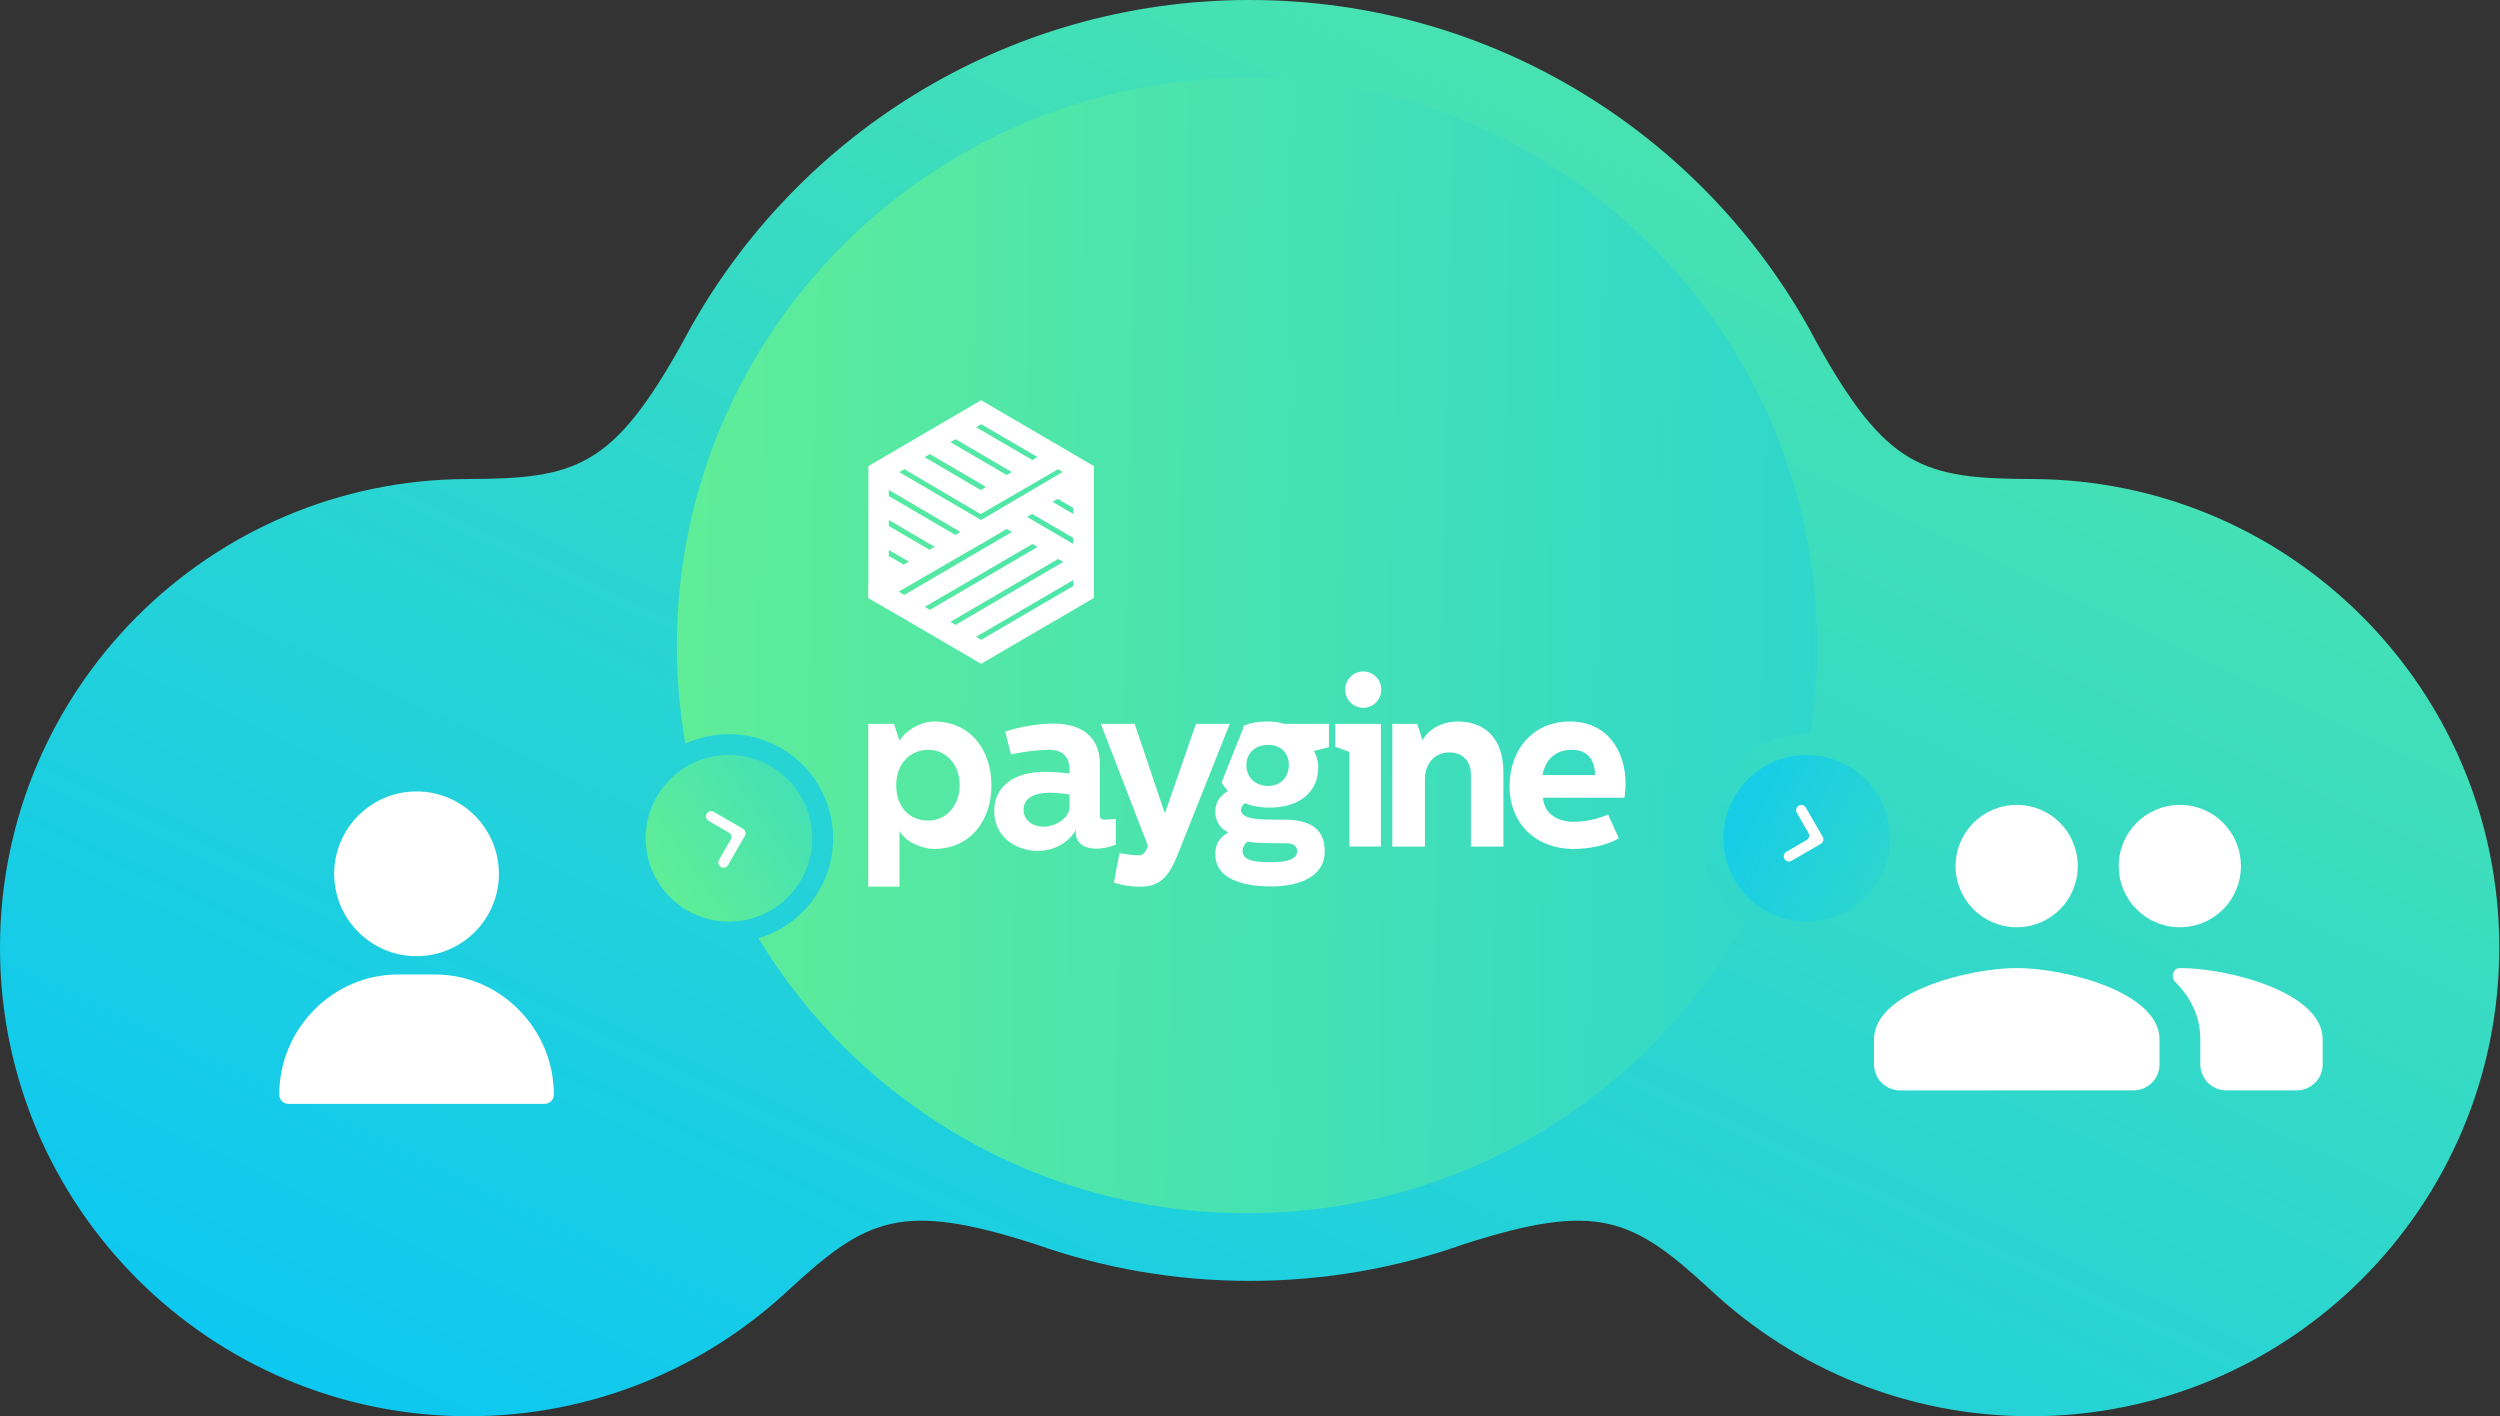 <svg width="406" height="230" viewBox="0 0 406 230" fill="none" xmlns="http://www.w3.org/2000/svg">
<rect x="0" y="0" width="406" height="230" fill="#333333" stroke="none"/>
<path d="M127.979 209.58C114.386 222.249 96.15 230 76.103 230C34.072 230 0 195.928 0 153.897C0 111.932 33.966 77.901 75.906 77.794C93.602 77.749 99.52 75.952 110.849 55.624C128.261 22.551 162.968 0 202.941 0C242.919 0 277.629 22.556 295.039 55.636C306.364 75.953 312.283 77.749 329.976 77.794C371.916 77.901 405.882 111.932 405.882 153.897C405.882 195.928 371.81 230 329.779 230C309.756 230 291.538 222.267 277.951 209.624C265.108 197.75 259.509 195.047 237.663 202.078C226.805 205.922 215.117 208.015 202.941 208.015C190.766 208.015 179.08 205.923 168.222 202.079C146.4 195.055 140.789 197.743 127.979 209.58Z" fill="url(#paint0_linear_3222_39771)"/>
<g clip-path="url(#clip0_3222_39771)">
<path d="M67.647 128.529C60.271 128.529 54.27 134.53 54.27 141.907C54.27 149.283 60.271 155.284 67.647 155.284C75.024 155.284 81.025 149.283 81.025 141.907C81.025 134.53 75.024 128.529 67.647 128.529Z" fill="white"/>
<path d="M84.291 164.023C80.629 160.305 75.774 158.257 70.62 158.257H64.675C59.521 158.257 54.666 160.305 51.003 164.023C47.359 167.724 45.352 172.609 45.352 177.778C45.352 178.599 46.017 179.264 46.838 179.264H88.457C89.278 179.264 89.943 178.599 89.943 177.778C89.943 172.609 87.936 167.724 84.291 164.023Z" fill="white"/>
</g>
<path fill-rule="evenodd" clip-rule="evenodd" d="M337.427 140.65C337.427 146.147 333.022 150.585 327.524 150.585C322.026 150.585 317.588 146.147 317.588 140.65C317.588 135.152 322.026 130.714 327.524 130.714C333.022 130.714 337.427 135.152 337.427 140.65ZM363.922 140.65C363.922 146.147 359.517 150.585 354.019 150.585C348.521 150.585 344.083 146.147 344.083 140.65C344.083 135.152 348.521 130.714 354.019 130.714C359.517 130.714 363.922 135.152 363.922 140.65ZM327.524 157.209C319.807 157.209 304.341 161.084 304.341 168.801V172.852C304.341 175.187 306.234 177.08 308.569 177.08H346.479C348.814 177.08 350.707 175.187 350.707 172.852V168.801C350.707 161.084 335.241 157.209 327.524 157.209ZM353.258 159.453C352.475 158.668 352.909 157.209 354.019 157.209V157.209C361.735 157.209 377.202 161.084 377.202 168.801V172.852C377.202 175.187 375.309 177.08 372.974 177.08H361.558C359.223 177.08 357.33 175.187 357.33 172.852V168.801C357.33 165.028 355.742 161.943 353.258 159.453Z" fill="white"/>
<path d="M283.395 149.762C267.56 177.958 237.276 197.022 202.518 197.022C168.842 197.022 139.365 179.126 123.161 152.367C130.174 150.305 135.294 143.82 135.294 136.14C135.294 126.8 127.722 119.228 118.382 119.228C115.855 119.228 113.457 119.782 111.303 120.776C110.398 115.604 109.926 110.283 109.926 104.853C109.926 53.949 151.381 12.684 202.518 12.684C253.655 12.684 295.11 53.949 295.11 104.853C295.11 109.746 294.727 114.55 293.989 119.237C293.8 119.231 293.61 119.228 293.419 119.228C284.079 119.228 276.507 126.8 276.507 136.14C276.507 141.728 279.217 146.683 283.395 149.762Z" fill="url(#paint1_linear_3222_39771)"/>
<g clip-path="url(#clip1_3222_39771)">
<path fill-rule="evenodd" clip-rule="evenodd" d="M177.657 75.701L159.336 65L141.017 75.701V95.054H141V97.133L146.019 100.023L159.336 107.8L177.657 97.102V75.701ZM159.336 103.91L158.5 103.424L174.328 94.18V95.155L159.336 103.91ZM155.174 101.481L154.337 100.992L171.827 90.776L172.663 91.265L155.174 101.481ZM151.009 99.048L150.173 98.559L167.661 88.347L168.498 88.833L151.009 99.048ZM159.35 88.349L161.859 86.858L163.496 85.914L164.332 86.4L146.854 96.616L145.943 96.079L159.325 88.333L159.35 88.349ZM146.771 91.698L144.346 90.293V89.319L147.607 91.214L146.771 91.698ZM150.956 89.288L144.346 85.428V84.454L151.792 88.805L150.956 89.288ZM174.316 88.349L166.789 83.948L167.62 83.457L174.316 87.372V88.349ZM155.138 86.869L144.346 80.564V79.566L155.974 86.38L155.138 86.869ZM146.854 76.187L159.241 83.482V83.501L171.824 76.199L172.58 76.64L160.193 83.942L159.323 84.448L146.019 76.662L146.854 76.187ZM174.328 83.485L170.929 81.499L171.76 81.01L174.328 82.51V83.485ZM159.253 79.583L150.164 74.246L150.173 74.233L151.009 73.738L160.131 79.075L159.253 79.583ZM163.482 77.145L154.346 71.809L155.18 71.323L164.318 76.659L163.482 77.145ZM167.659 74.713L158.509 69.376L159.342 68.89L168.495 74.227L167.659 74.713Z" fill="white"/>
<path d="M216.833 121.271V117.555H224.26V137.481H219.144V122.114L216.833 121.271Z" fill="white"/>
<path d="M219.277 109.955C219.799 109.406 220.511 109.081 221.266 109.047C221.661 109.03 222.056 109.093 222.426 109.234C222.796 109.374 223.134 109.589 223.42 109.864C223.705 110.14 223.933 110.471 224.088 110.837C224.244 111.204 224.324 111.598 224.324 111.997C224.324 112.395 224.244 112.79 224.088 113.156C224.015 113.329 223.926 113.493 223.822 113.648C223.797 113.685 223.772 113.722 223.745 113.758L223.692 113.828C223.609 113.934 223.518 114.035 223.42 114.129C223.315 114.23 223.204 114.322 223.087 114.406C222.882 114.552 222.661 114.67 222.426 114.759C222.056 114.9 221.661 114.963 221.266 114.946C220.511 114.913 219.799 114.587 219.277 114.038C218.755 113.489 218.463 112.757 218.463 111.997C218.463 111.236 218.755 110.505 219.277 109.955Z" fill="white"/>
<path d="M226.111 117.555V137.484H231.409V126.484C231.409 124.223 232.802 122.193 235.387 122.193C237.355 122.193 238.872 123.42 238.872 125.757V137.484H244.155V125.487C244.155 119.165 240.403 117.17 236.767 117.17C232.563 117.17 231.009 120.198 231.009 120.198L230.174 117.555H226.111Z" fill="white"/>
<path fill-rule="evenodd" clip-rule="evenodd" d="M255.474 137.868C249.513 137.868 245.158 133.804 245.158 127.712C245.161 121.58 249.1 117.17 254.936 117.17C261.033 117.17 263.988 121.962 263.988 127.251C263.993 128.022 263.93 128.792 263.799 129.552H250.579C250.804 132.389 253.229 133.461 255.58 133.461C257.499 133.445 259.395 133.041 261.156 132.273L262.898 136.144C260.93 137.293 258.125 137.868 255.474 137.868ZM255.239 121.771C252.772 121.771 250.991 123.19 250.501 125.872H259.067C258.954 123.687 258.119 121.771 255.239 121.771Z" fill="white"/>
<path d="M178.771 117.555L186.424 137.368C186.145 138.135 185.78 138.902 184.986 138.902C184.113 138.941 182.477 138.672 181.802 138.556L180.893 143.348C182.266 143.781 183.697 144.001 185.136 144C188.356 144 189.798 142.43 191.27 138.75L199.717 117.555H194.225L189.232 131.928H189.117L184.27 117.555H178.771Z" fill="white"/>
<path fill-rule="evenodd" clip-rule="evenodd" d="M205.778 117.17C204.483 117.153 203.194 117.376 201.978 117.828V117.859C201.967 117.953 201.949 118.047 201.925 118.139C201.9 118.235 201.869 118.329 201.83 118.42L198.382 127.071C198.673 127.567 199.019 128.028 199.413 128.445C198.353 129.133 197.37 130.091 197.37 131.815C197.353 132.525 197.547 133.224 197.924 133.824C198.301 134.424 198.847 134.898 199.491 135.186L199.437 135.218C198.671 135.68 197.37 136.464 197.37 138.711C197.37 143.348 203.202 143.961 206.422 143.961C209.643 143.961 215.138 143.081 215.138 138.214C215.138 135.722 214.039 133.116 208.619 133.116L208.149 133.116C204.497 133.119 201.535 133.121 201.535 131.467C201.544 131.377 201.562 131.288 201.589 131.203C201.625 131.083 201.679 130.969 201.749 130.865C201.868 130.684 202.029 130.536 202.218 130.433C203.391 131.006 205.134 131.161 206.121 131.161C211.31 131.161 214.075 128.372 214.075 124.72C214.107 123.75 213.856 122.792 213.356 121.962L215.817 121.35V117.555H208.508C207.749 117.249 206.537 117.17 205.778 117.17ZM210.666 138.214C210.666 137.484 210.1 136.947 208.923 136.947C204.757 136.947 203.623 136.871 202.636 136.68C202.383 136.838 202.173 137.058 202.027 137.319C201.929 137.494 201.862 137.684 201.827 137.88C201.81 137.977 201.8 138.075 201.799 138.175C201.799 139.938 204.226 140.014 206.576 140.014C207.788 140.014 210.666 139.938 210.666 138.214ZM209.305 124.223C209.305 122.423 208.12 120.965 205.959 120.965L205.971 120.968C203.737 120.968 202.41 122.426 202.41 124.265C202.41 126.178 203.813 127.636 205.934 127.636C207.942 127.636 209.305 126.254 209.305 124.223Z" fill="white"/>
<path fill-rule="evenodd" clip-rule="evenodd" d="M151.683 117.17C149.827 117.17 147.44 118.243 146.077 120.277L145.182 117.555H141V144H146.077V134.956C147.365 137.141 150.32 137.868 151.653 137.868C157.753 137.868 161.012 133.037 161.012 127.597C161.012 121.656 157.488 117.17 151.692 117.17H151.683ZM150.774 121.771C153.541 121.771 155.851 124.018 155.851 127.521C155.851 130.931 153.541 133.268 150.774 133.268C147.554 133.268 145.547 130.891 145.547 127.521C145.547 123.841 147.97 121.771 150.774 121.771Z" fill="white"/>
<path fill-rule="evenodd" clip-rule="evenodd" d="M164.184 122.524L163.237 118.805C165.745 118.002 168.347 117.563 170.973 117.502C175.86 117.502 178.626 119.802 178.626 124.133V132.411C178.626 132.947 178.905 133.102 179.462 133.102C179.763 133.102 180.407 133.063 181.205 132.987V137.175C180.206 137.585 179.139 137.805 178.06 137.826C176.797 137.826 174.715 137.405 174.715 135.22V134.773C173.619 136.728 171.308 138.186 168.581 138.186C164.982 138.186 161.458 135.922 161.458 131.709C161.458 127.414 165.093 125.347 169.601 125.347C170.97 125.356 172.336 125.445 173.694 125.614V125.052C173.694 122.139 171.723 121.757 170.134 121.757C168.132 121.828 166.14 122.084 164.184 122.524ZM173.694 131.035V129.04C172.654 128.861 171.604 128.759 170.549 128.734C168.846 128.734 166.231 129.156 166.231 131.495C166.231 133.256 167.747 134.254 169.451 134.254C171.422 134.254 173.694 132.874 173.694 131.035Z" fill="white"/>
</g>
<circle cx="118.382" cy="136.14" r="13.529" fill="url(#paint2_linear_3222_39771)"/>
<path d="M115.91 131.842C115.506 131.609 114.991 131.747 114.758 132.151V132.151C114.525 132.554 114.663 133.07 115.066 133.303L118.351 135.205C118.755 135.438 118.893 135.954 118.661 136.358L116.766 139.648C116.534 140.052 116.672 140.567 117.075 140.8V140.8C117.479 141.033 117.995 140.895 118.227 140.491L120.97 135.74C121.204 135.336 121.065 134.819 120.661 134.585L115.91 131.842Z" fill="white"/>
<circle cx="293.419" cy="136.14" r="13.529" fill="url(#paint3_linear_3222_39771)"/>
<path d="M290.946 139.796C290.543 140.029 290.027 139.891 289.794 139.487V139.487C289.561 139.084 289.699 138.569 290.102 138.335L293.388 136.433C293.791 136.2 293.929 135.684 293.697 135.28L291.802 131.99C291.57 131.586 291.708 131.071 292.111 130.838V130.838C292.515 130.605 293.031 130.743 293.264 131.147L296.007 135.898C296.24 136.302 296.101 136.819 295.697 137.053L290.946 139.796Z" fill="white"/>
<defs>
<linearGradient id="paint0_linear_3222_39771" x1="597.5" y1="-111" x2="341.193" y2="430.663" gradientUnits="userSpaceOnUse">
<stop stop-color="#7EFB76"/>
<stop offset="1" stop-color="#00C2FF"/>
</linearGradient>
<linearGradient id="paint1_linear_3222_39771" x1="-7.619" y1="23.796" x2="479" y2="34.51" gradientUnits="userSpaceOnUse">
<stop stop-color="#7EFB76"/>
<stop offset="1" stop-color="#00C2FF"/>
</linearGradient>
<linearGradient id="paint2_linear_3222_39771" x1="77.794" y1="156.011" x2="183.986" y2="83.689" gradientUnits="userSpaceOnUse">
<stop stop-color="#7EFB76"/>
<stop offset="1" stop-color="#00C2FF"/>
</linearGradient>
<linearGradient id="paint3_linear_3222_39771" x1="386.011" y1="196.599" x2="252.259" y2="132.494" gradientUnits="userSpaceOnUse">
<stop stop-color="#7EFB76"/>
<stop offset="1" stop-color="#00C2FF"/>
</linearGradient>
<clipPath id="clip0_3222_39771">
<rect width="50.735" height="50.735" fill="white" transform="translate(42.279 128.529)"/>
</clipPath>
<clipPath id="clip1_3222_39771">
<rect width="130.221" height="79.485" fill="white" transform="translate(137.831 65.11)"/>
</clipPath>
</defs>
</svg>
